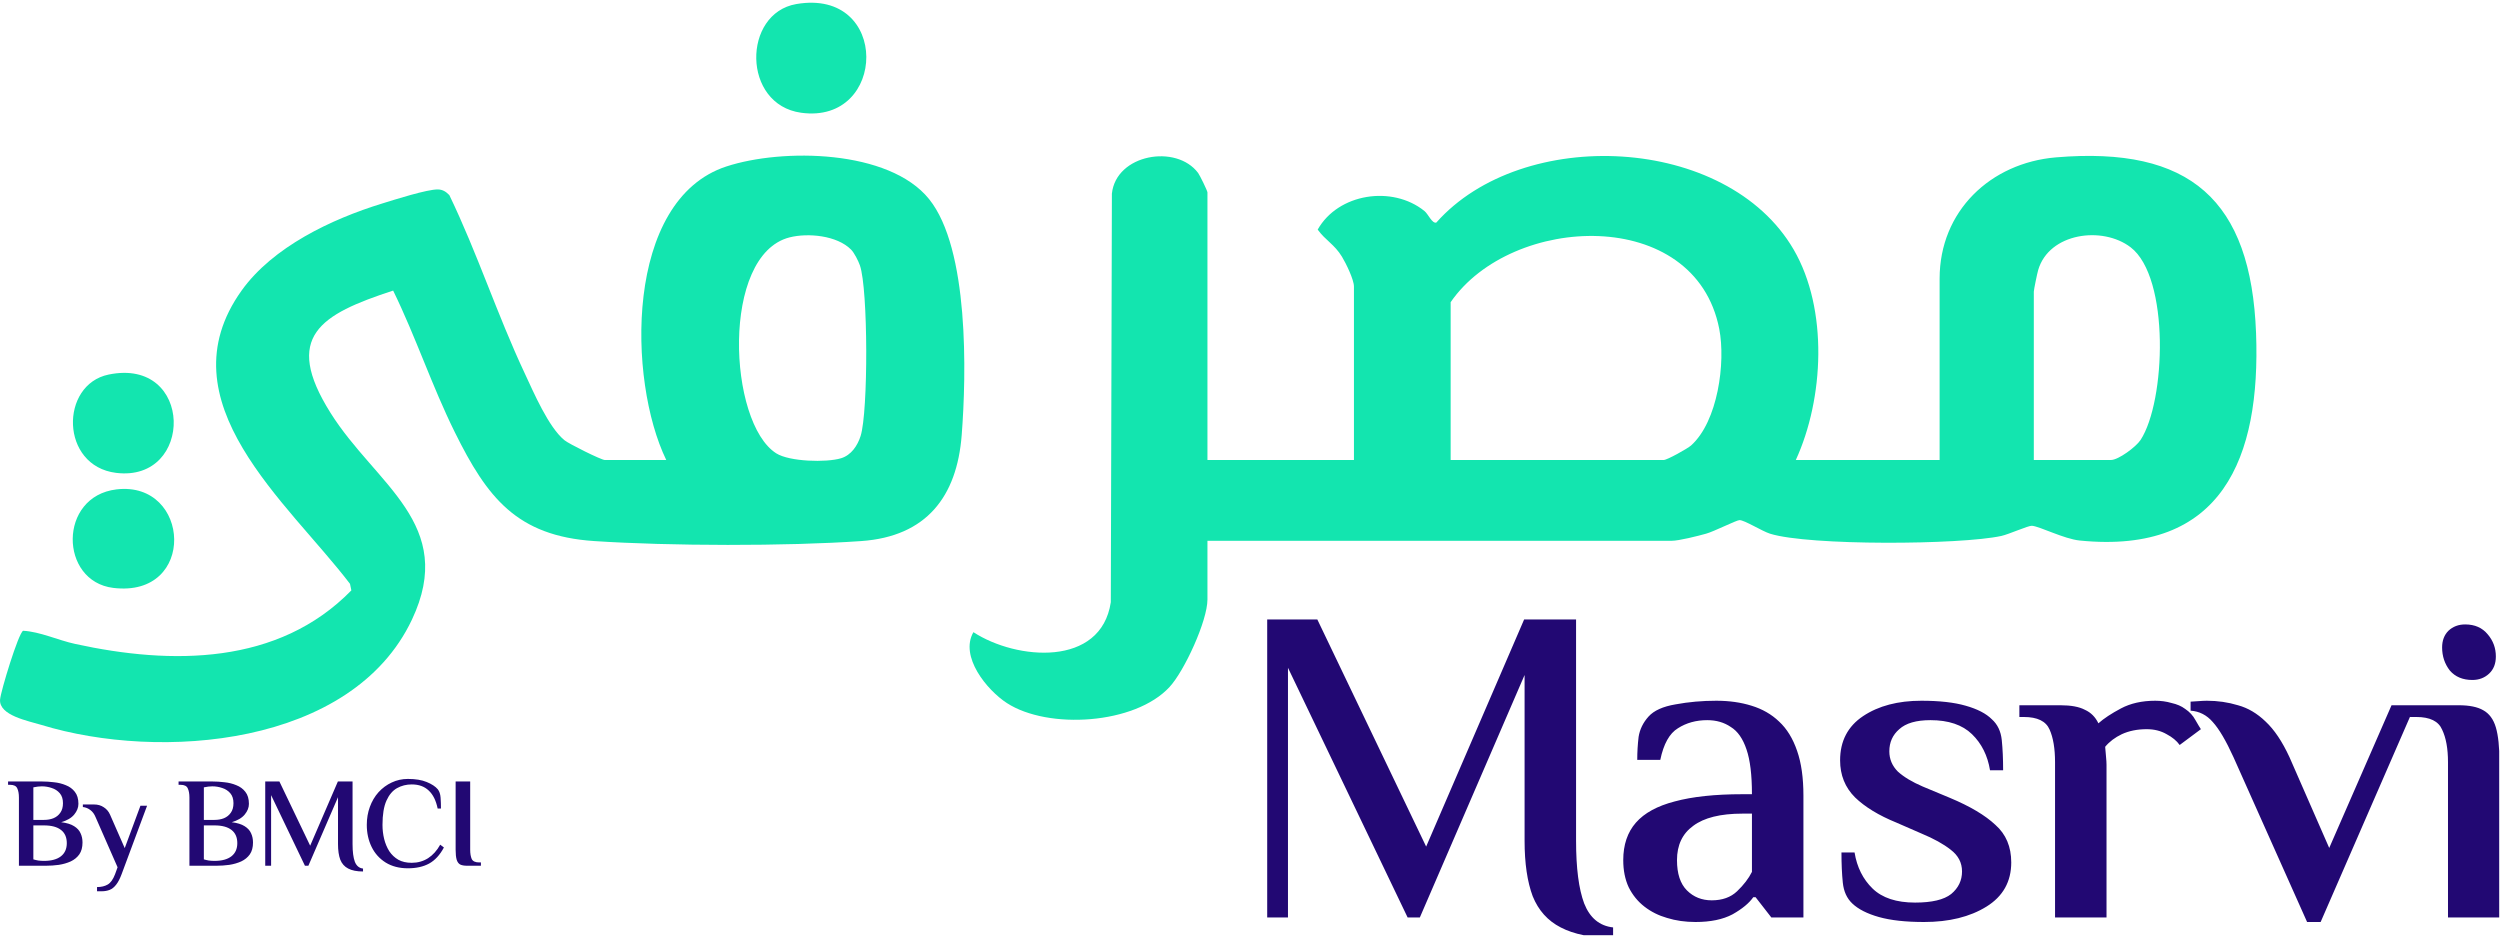 <?xml version="1.0" encoding="utf-8"?>
<svg xmlns="http://www.w3.org/2000/svg" width="406" height="152" viewBox="0 0 406 152" fill="none">
<g clip-path="url(#clip0_1325_2636)">
<path d="M196.1 74.704H219.881V46.524C219.881 45.408 218.579 42.748 217.933 41.687C216.708 39.673 215.252 39.038 213.993 37.287C217.309 31.4 226.108 30.054 231.328 34.267C231.952 34.77 232.565 36.335 233.254 36.149C247.23 20.379 280.433 21.868 291.289 40.527C296.925 50.212 296.214 64.734 291.639 74.704H314.993V45.254C314.993 34.278 323.256 26.453 333.893 25.556C355.66 23.728 365.575 32.45 366.385 54.13C367.14 74.31 360.935 90.113 337.756 87.782C335.206 87.53 331.255 85.484 329.986 85.385C329.406 85.341 326.199 86.786 325.018 87.038C318.353 88.493 293.795 88.646 287.47 86.677C286.189 86.282 283.278 84.444 282.49 84.466C281.998 84.477 278.321 86.326 277.084 86.665C275.76 87.038 272.652 87.826 271.459 87.826H196.09V97.358C196.09 100.816 192.347 108.958 189.939 111.562C184.325 117.658 170.229 118.523 163.521 114.178C160.282 112.077 155.806 106.616 158.082 102.665C165.097 107.229 178.809 108.378 180.396 97.795L180.571 31.444C181.25 25.041 191.044 23.356 194.579 28.095C194.864 28.489 196.09 30.995 196.09 31.247V74.682L196.1 74.704ZM235.585 74.704H270.189C270.737 74.704 274.053 72.855 274.622 72.351C278.977 68.455 280.269 58.879 279.207 53.419C275.289 33.38 245.479 34.705 235.585 49.074V74.715V74.704ZM330.281 74.704H342.812C344.027 74.704 346.883 72.581 347.627 71.454C351.72 65.194 352.421 45.057 346.008 40.155C341.422 36.653 332.766 37.824 331.004 43.843C330.851 44.346 330.292 47.049 330.292 47.367V74.693L330.281 74.704Z" fill="#13E5AF"/>
<path d="M108.2 74.705C101.919 61.78 101.393 32.462 117.962 27.034C127.046 24.057 144.38 24.265 150.881 32.331C157.382 40.396 156.955 60.697 156.178 70.678C155.401 80.658 150.454 87.126 139.861 87.87C127.658 88.724 108.737 88.68 96.513 87.87C83.883 87.038 79.101 80.768 73.87 70.207C70.171 62.743 67.512 54.678 63.846 47.192C52.015 51.056 45.876 54.645 53.679 67.055C61.022 78.743 74.253 85.101 66.888 100.652C57.148 121.227 25.969 123.623 6.719 117.725C4.596 117.079 -0.186 116.193 0.011 113.61C0.109 112.286 2.987 102.819 3.754 102.436C6.533 102.589 9.401 103.968 12.235 104.581C27.863 107.996 45.187 108.039 57.06 95.881L56.842 94.819C46.762 81.588 26.352 65.228 39.233 47.192C44.311 40.09 53.843 35.581 62.018 33.064C63.999 32.451 69.394 30.722 71.134 30.766C71.922 30.788 72.447 31.149 72.973 31.685C77.514 41.097 80.754 51.132 85.197 60.587C86.663 63.717 89.071 69.375 91.675 71.498C92.398 72.089 97.662 74.705 98.22 74.705H108.2ZM138.208 40.528C135.932 38.24 131.248 37.792 128.238 38.547C117.032 41.381 118.247 68.664 126.061 73.621C128.195 74.978 134.203 75.143 136.589 74.42C138.252 73.917 139.27 72.352 139.762 70.809C141.01 66.891 140.988 46.952 139.653 43.11C139.401 42.377 138.733 41.053 138.208 40.528Z" fill="#13E5AF"/>
<path d="M129.322 0.659C144.599 -1.967 144.096 20.237 130.11 18.311C120.479 16.987 120.556 2.169 129.322 0.659Z" fill="#13E5AF"/>
<path d="M18.932 79.476C30.992 78.064 31.999 97.128 18.396 95.476C9.619 94.403 9.433 80.592 18.932 79.476Z" fill="#13E5AF"/>
<path d="M17.641 60.828C31.507 57.971 31.55 78.359 18.856 76.794C9.751 75.667 9.696 62.469 17.641 60.828Z" fill="#13E5AF"/>
<path d="M3.073 140.597V129.525C3.073 128.903 2.983 128.405 2.804 128.032C2.638 127.645 2.244 127.452 1.622 127.452H1.311V126.913H6.826C7.434 126.913 8.077 126.954 8.754 127.037C9.445 127.106 10.088 127.265 10.682 127.514C11.291 127.749 11.781 128.108 12.155 128.592C12.542 129.076 12.735 129.726 12.735 130.541C12.735 131.149 12.507 131.73 12.051 132.283C11.595 132.836 10.89 133.25 9.936 133.527C10.835 133.637 11.533 133.851 12.03 134.169C12.542 134.487 12.894 134.874 13.088 135.33C13.295 135.773 13.399 136.27 13.399 136.823C13.399 137.611 13.226 138.254 12.88 138.751C12.535 139.235 12.072 139.615 11.491 139.892C10.911 140.154 10.268 140.341 9.563 140.452C8.858 140.548 8.153 140.597 7.448 140.597H3.073ZM7.137 139.809C8.34 139.809 9.259 139.56 9.895 139.062C10.53 138.565 10.848 137.853 10.848 136.927C10.848 135.987 10.537 135.275 9.915 134.791C9.293 134.294 8.367 134.045 7.137 134.045H5.416V139.56C5.637 139.629 5.9 139.691 6.204 139.747C6.508 139.788 6.819 139.809 7.137 139.809ZM5.416 133.153H7.137C7.704 133.153 8.215 133.064 8.671 132.884C9.141 132.69 9.514 132.393 9.791 131.992C10.081 131.592 10.226 131.073 10.226 130.437C10.226 129.76 10.054 129.221 9.708 128.82C9.362 128.419 8.927 128.136 8.402 127.97C7.877 127.79 7.337 127.701 6.785 127.701C6.591 127.701 6.377 127.714 6.142 127.742C5.921 127.77 5.679 127.811 5.416 127.866V133.153ZM15.757 144.743V144.059C16.448 144.059 17.029 143.921 17.499 143.644C17.969 143.368 18.363 142.815 18.681 141.986L19.095 140.845L15.529 132.718C15.322 132.207 15.039 131.82 14.679 131.557C14.334 131.281 13.926 131.115 13.456 131.059V130.645H15.26C15.882 130.645 16.414 130.797 16.856 131.101C17.312 131.391 17.651 131.792 17.872 132.303L20.256 137.735L22.807 130.852H23.885L19.759 141.944C19.482 142.691 19.185 143.264 18.867 143.665C18.549 144.08 18.197 144.363 17.81 144.515C17.423 144.667 16.988 144.743 16.504 144.743H15.757ZM30.763 140.597V129.525C30.763 128.903 30.673 128.405 30.493 128.032C30.328 127.645 29.933 127.452 29.311 127.452H29V126.913H34.516C35.124 126.913 35.767 126.954 36.444 127.037C37.135 127.106 37.778 127.265 38.372 127.514C38.98 127.749 39.471 128.108 39.844 128.592C40.231 129.076 40.425 129.726 40.425 130.541C40.425 131.149 40.197 131.73 39.74 132.283C39.284 132.836 38.579 133.25 37.626 133.527C38.524 133.637 39.222 133.851 39.72 134.169C40.231 134.487 40.584 134.874 40.777 135.33C40.984 135.773 41.088 136.27 41.088 136.823C41.088 137.611 40.915 138.254 40.57 138.751C40.224 139.235 39.761 139.615 39.181 139.892C38.6 140.154 37.957 140.341 37.252 140.452C36.547 140.548 35.843 140.597 35.138 140.597H30.763ZM34.827 139.809C36.029 139.809 36.948 139.56 37.584 139.062C38.22 138.565 38.538 137.853 38.538 136.927C38.538 135.987 38.227 135.275 37.605 134.791C36.983 134.294 36.057 134.045 34.827 134.045H33.106V139.56C33.327 139.629 33.59 139.691 33.894 139.747C34.198 139.788 34.509 139.809 34.827 139.809ZM33.106 133.153H34.827C35.393 133.153 35.905 133.064 36.361 132.884C36.831 132.69 37.204 132.393 37.48 131.992C37.771 131.592 37.916 131.073 37.916 130.437C37.916 129.76 37.743 129.221 37.398 128.82C37.052 128.419 36.617 128.136 36.091 127.97C35.566 127.79 35.027 127.701 34.474 127.701C34.281 127.701 34.066 127.714 33.831 127.742C33.61 127.77 33.368 127.811 33.106 127.866V133.153ZM58.955 141.53C57.96 141.53 57.158 141.371 56.55 141.053C55.956 140.749 55.527 140.272 55.265 139.622C55.016 138.959 54.892 138.109 54.892 137.072V129.463L50.081 140.597H49.522L44.027 129.131V140.597H43.074V126.913H45.375L50.372 137.342L54.871 126.913H57.255V137.072C57.255 138.33 57.38 139.29 57.628 139.954C57.891 140.617 58.333 140.984 58.955 141.053V141.53ZM66.243 141.011C64.847 141.011 63.644 140.7 62.635 140.078C61.64 139.456 60.88 138.613 60.355 137.549C59.829 136.471 59.567 135.275 59.567 133.962C59.567 132.912 59.733 131.937 60.064 131.039C60.396 130.126 60.866 129.332 61.474 128.654C62.096 127.977 62.808 127.452 63.61 127.079C64.425 126.692 65.303 126.498 66.243 126.498C67.473 126.498 68.489 126.664 69.291 126.996C70.106 127.327 70.707 127.721 71.094 128.177C71.357 128.509 71.509 128.958 71.551 129.525C71.592 130.092 71.613 130.686 71.613 131.308H71.074C70.811 130.009 70.327 129.034 69.623 128.385C68.931 127.721 68.012 127.39 66.865 127.39C65.994 127.39 65.199 127.59 64.481 127.991C63.762 128.392 63.188 129.069 62.76 130.023C62.331 130.976 62.117 132.29 62.117 133.962C62.117 134.75 62.207 135.51 62.386 136.243C62.566 136.975 62.843 137.639 63.216 138.233C63.603 138.814 64.094 139.277 64.688 139.622C65.282 139.954 66.008 140.12 66.865 140.12C67.846 140.12 68.731 139.871 69.519 139.373C70.307 138.862 70.963 138.129 71.489 137.176L72.09 137.632C71.44 138.848 70.638 139.719 69.685 140.244C68.745 140.756 67.597 141.011 66.243 141.011ZM75.86 140.597C75.376 140.597 74.996 140.528 74.72 140.389C74.457 140.237 74.271 139.975 74.16 139.601C74.049 139.214 73.994 138.675 73.994 137.984V126.913H76.358V137.984C76.358 138.606 76.441 139.111 76.606 139.498C76.786 139.871 77.187 140.058 77.809 140.058H78.099V140.597H75.86Z" fill="#220873"/>
<path d="M261.967 152.3C258.447 152.3 255.611 151.738 253.46 150.613C251.358 149.538 249.842 147.851 248.913 145.553C248.033 143.207 247.593 140.2 247.593 136.533V109.62L230.58 149H228.6L209.167 108.447V149H205.793V100.6H213.933L231.607 137.487L247.52 100.6H255.953V136.533C255.953 140.982 256.393 144.38 257.273 146.727C258.202 149.073 259.767 150.369 261.967 150.613V152.3ZM275.349 149.733C273.687 149.733 272.147 149.513 270.729 149.073C269.361 148.682 268.138 148.071 267.063 147.24C265.987 146.409 265.132 145.358 264.496 144.087C263.909 142.816 263.616 141.349 263.616 139.687C263.616 137.193 264.301 135.164 265.669 133.6C267.038 132.036 269.141 130.887 271.976 130.153C274.861 129.371 278.527 128.98 282.976 128.98H284.516C284.516 125.851 284.223 123.431 283.636 121.72C283.049 119.96 282.194 118.738 281.069 118.053C279.994 117.32 278.723 116.953 277.256 116.953C275.447 116.953 273.858 117.393 272.489 118.273C271.121 119.104 270.167 120.816 269.629 123.407H265.889C265.889 122.136 265.963 120.889 266.109 119.667C266.305 118.444 266.843 117.344 267.723 116.367C268.603 115.389 270.069 114.729 272.123 114.387C274.225 113.996 276.425 113.8 278.723 113.8C280.825 113.8 282.732 114.069 284.443 114.607C286.203 115.144 287.694 116 288.916 117.173C290.187 118.347 291.165 119.936 291.849 121.94C292.534 123.896 292.876 126.316 292.876 129.2V149H287.669L285.103 145.7H284.736C284.052 146.678 282.927 147.607 281.363 148.487C279.798 149.318 277.794 149.733 275.349 149.733ZM277.989 146.213C279.701 146.213 281.069 145.724 282.096 144.747C283.172 143.72 283.978 142.669 284.516 141.593V132.133H282.976C279.407 132.133 276.743 132.793 274.983 134.113C273.223 135.384 272.343 137.242 272.343 139.687C272.343 141.887 272.881 143.524 273.956 144.6C275.032 145.676 276.376 146.213 277.989 146.213ZM312.473 149.733C309.491 149.733 307.047 149.464 305.14 148.927C303.233 148.389 301.791 147.656 300.813 146.727C299.933 145.896 299.42 144.771 299.273 143.353C299.127 141.936 299.053 140.298 299.053 138.44H301.18C301.571 140.836 302.549 142.791 304.113 144.307C305.678 145.822 307.976 146.58 311.007 146.58C313.744 146.58 315.7 146.116 316.873 145.187C318.047 144.209 318.633 142.987 318.633 141.52C318.633 140.102 318.022 138.929 316.8 138C315.627 137.071 314.038 136.191 312.033 135.36L308 133.6C305.116 132.427 302.867 131.058 301.253 129.493C299.64 127.88 298.833 125.876 298.833 123.48C298.833 120.351 300.08 117.956 302.573 116.293C305.067 114.631 308.22 113.8 312.033 113.8C314.967 113.8 317.362 114.069 319.22 114.607C321.127 115.144 322.544 115.878 323.473 116.807C324.402 117.638 324.94 118.762 325.087 120.18C325.233 121.598 325.307 123.236 325.307 125.093H323.18C322.789 122.698 321.811 120.742 320.247 119.227C318.682 117.711 316.433 116.953 313.5 116.953C311.202 116.953 309.516 117.442 308.44 118.42C307.364 119.349 306.827 120.547 306.827 122.013C306.827 123.284 307.291 124.384 308.22 125.313C309.198 126.193 310.542 127 312.253 127.733L316.653 129.567C319.929 130.936 322.398 132.402 324.06 133.967C325.771 135.482 326.627 137.511 326.627 140.053C326.627 143.182 325.282 145.578 322.593 147.24C319.904 148.902 316.531 149.733 312.473 149.733ZM333.739 149V123.773C333.739 121.573 333.445 119.813 332.859 118.493C332.272 117.124 330.879 116.44 328.679 116.44H327.945V114.533H334.619C336.33 114.533 337.65 114.778 338.579 115.267C339.557 115.707 340.29 116.44 340.779 117.467C341.659 116.684 342.881 115.878 344.445 115.047C346.01 114.216 347.868 113.8 350.019 113.8C350.948 113.8 351.828 113.922 352.659 114.167C353.539 114.362 354.272 114.68 354.859 115.12C355.592 115.609 356.154 116.22 356.545 116.953C356.937 117.638 357.23 118.127 357.425 118.42L353.979 120.987C353.49 120.302 352.781 119.716 351.852 119.227C350.923 118.689 349.848 118.42 348.625 118.42C347.11 118.42 345.765 118.689 344.592 119.227C343.468 119.764 342.563 120.449 341.879 121.28C341.928 121.867 341.977 122.429 342.025 122.967C342.074 123.456 342.099 123.871 342.099 124.213V149H333.739ZM374.672 149.733L362.719 122.967C361.496 120.278 360.372 118.371 359.345 117.247C358.368 116.122 357.17 115.511 355.752 115.413V113.947C355.948 113.947 356.339 113.922 356.925 113.873C357.561 113.824 358.05 113.8 358.392 113.8C360.152 113.8 361.839 114.044 363.452 114.533C365.065 114.973 366.556 115.853 367.925 117.173C369.343 118.493 370.639 120.424 371.812 122.967L378.265 137.707L388.385 114.533H392.199L376.872 149.733H374.672ZM397.554 149V123.773C397.554 121.573 397.236 119.813 396.6 118.493C396.014 117.124 394.62 116.44 392.42 116.44H391.394V114.533H399.314C401.025 114.533 402.345 114.802 403.274 115.34C404.251 115.878 404.936 116.807 405.327 118.127C405.718 119.447 405.914 121.329 405.914 123.773V149H397.554ZM401.514 110.427C399.949 110.427 398.727 109.913 397.847 108.887C397.016 107.811 396.6 106.564 396.6 105.147C396.6 104.022 396.943 103.118 397.627 102.433C398.36 101.749 399.265 101.407 400.34 101.407C401.905 101.407 403.127 101.944 404.007 103.02C404.887 104.047 405.327 105.244 405.327 106.613C405.327 107.787 404.96 108.716 404.227 109.4C403.494 110.084 402.589 110.427 401.514 110.427Z" fill="#220873"/>
</g>
<defs>
<clipPath id="clip0_1325_2636">
<rect width="405.87" height="151.439" fill="white" transform="translate(0 0.44)"/>
</clipPath>
</defs>
</svg>